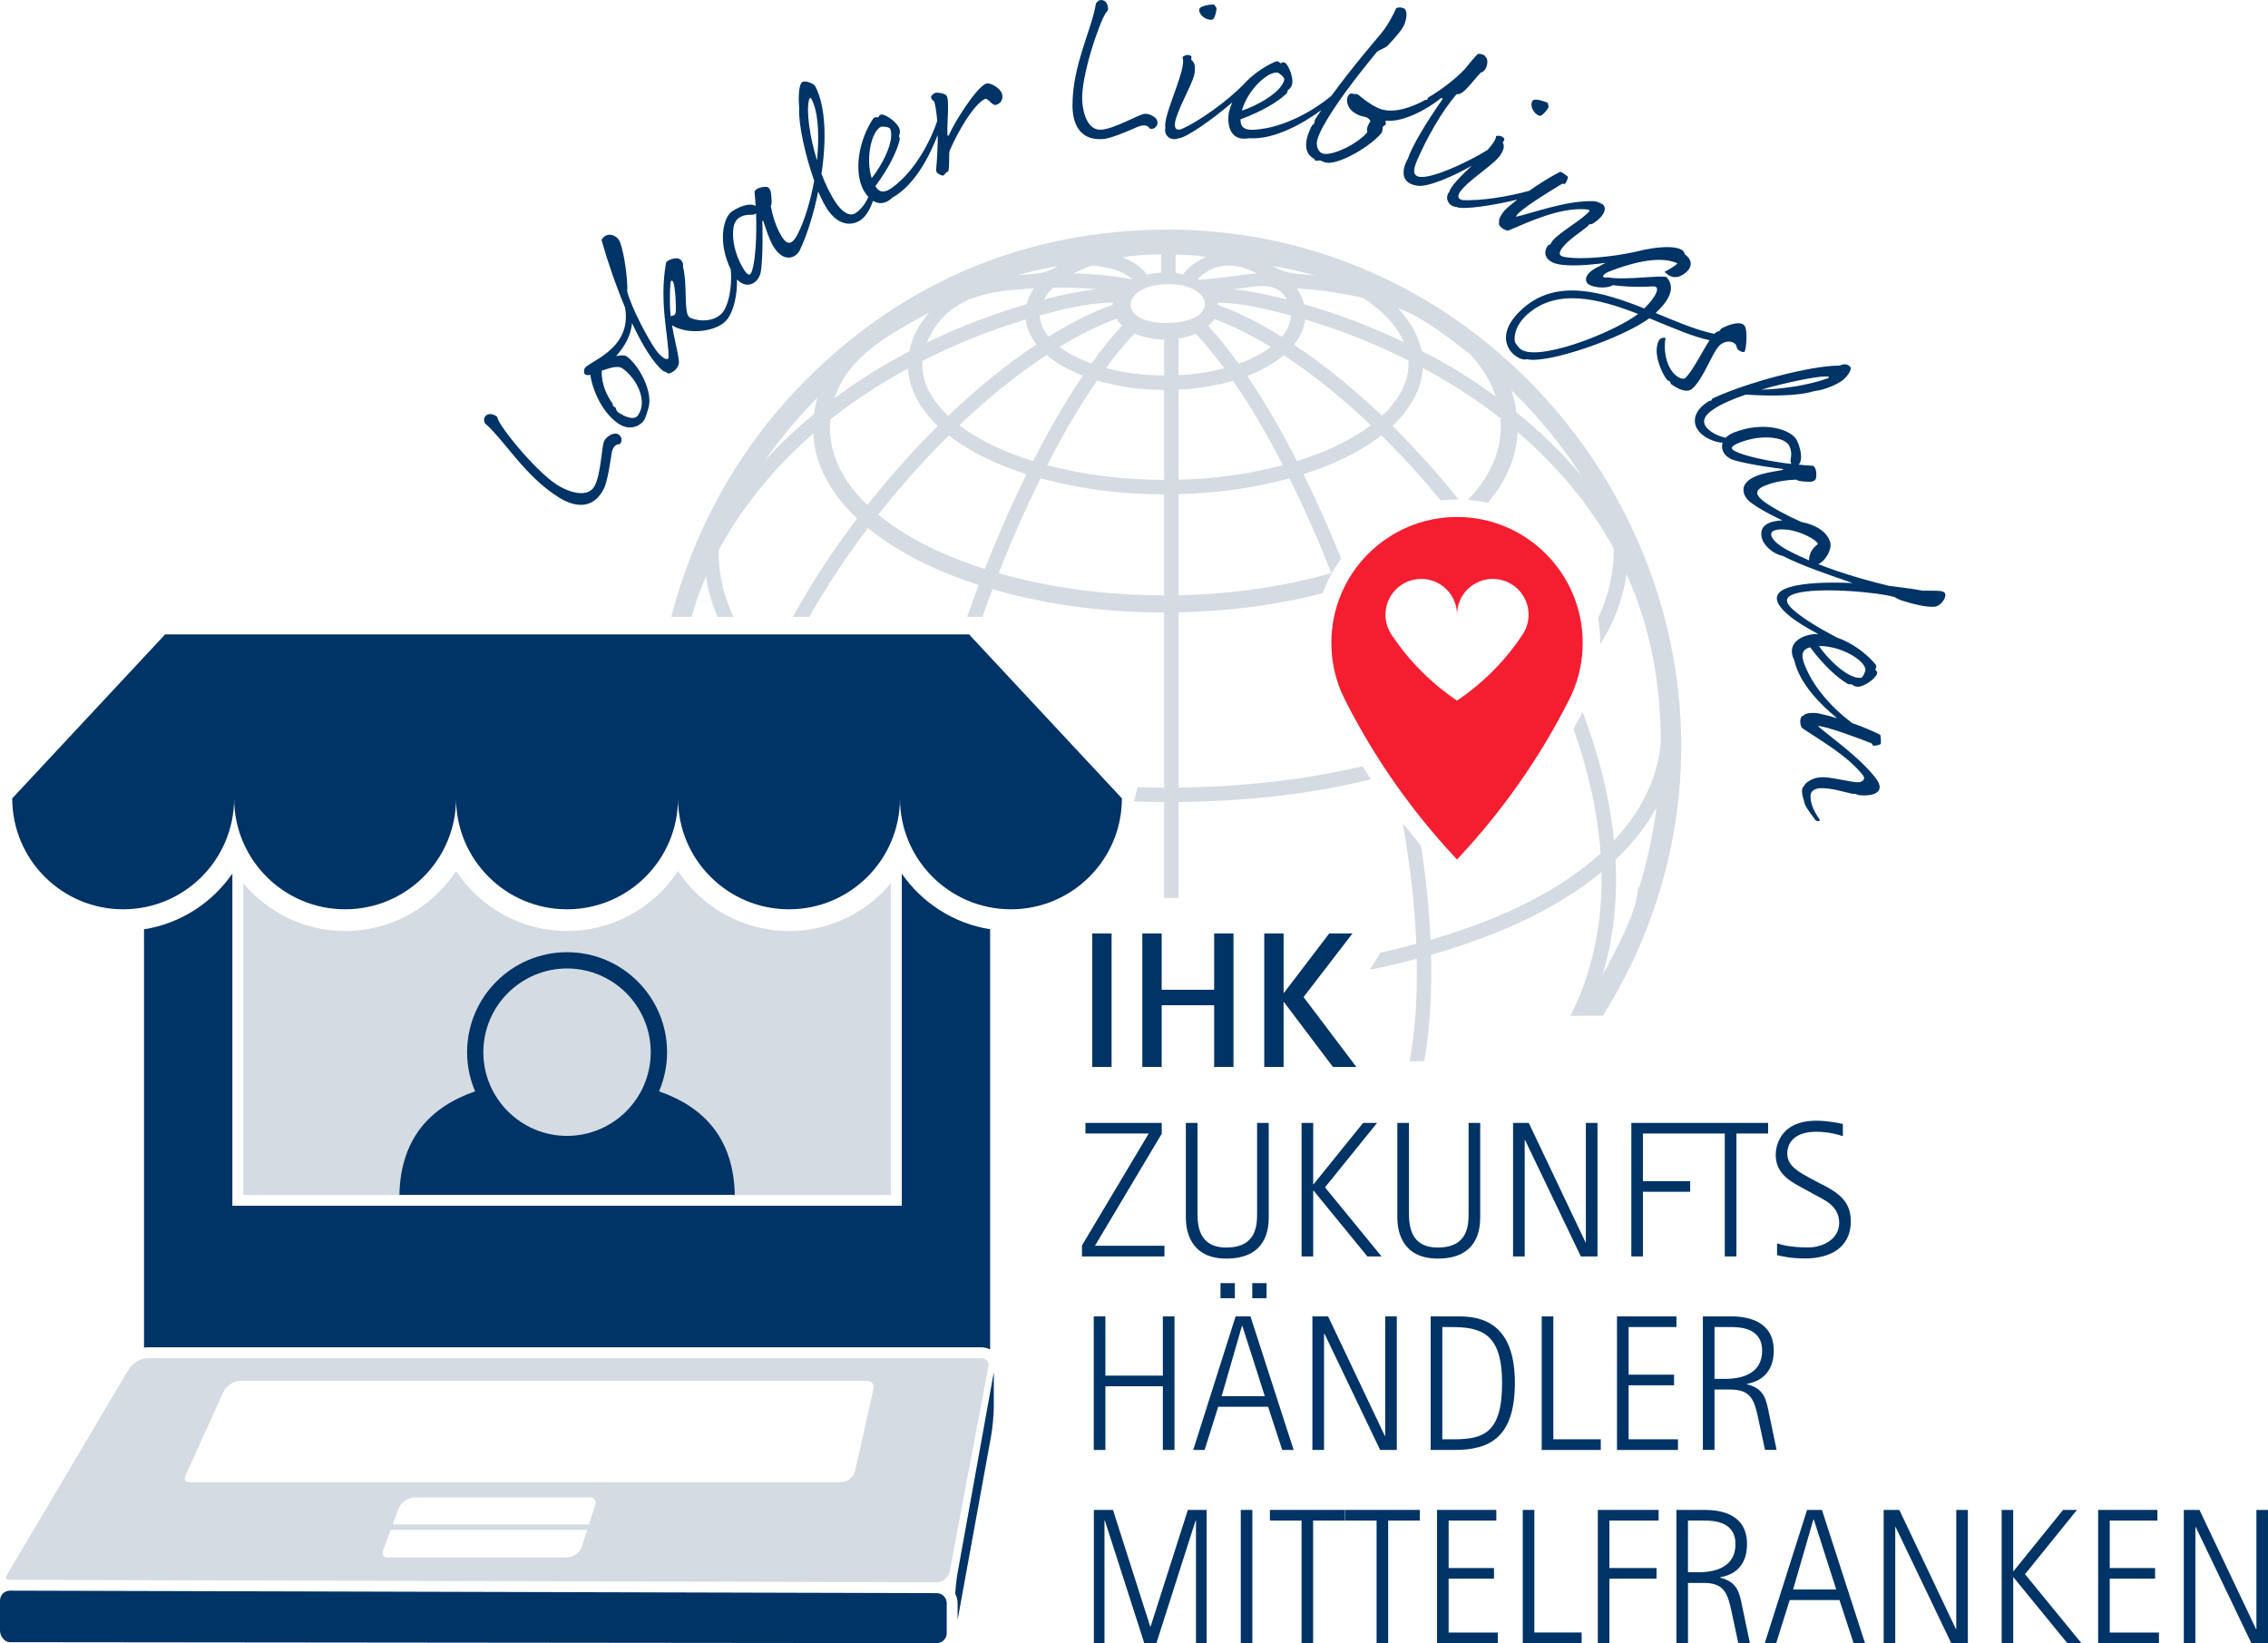 <?xml version="1.0" encoding="UTF-8"?> <svg xmlns="http://www.w3.org/2000/svg" id="Ebene_1" viewBox="0 0 517 374.55"><defs><style>.cls-1{fill:#f51e30;}.cls-2{fill:#036;}.cls-3{fill:#d4dbe2;}</style></defs><g><rect class="cls-2" x="248.98" y="212.77" width="4.41" height="30.44"></rect><polygon class="cls-2" points="264.81 229.14 276.77 229.14 276.77 243.21 281.18 243.21 281.18 212.77 276.77 212.77 276.77 225.61 264.81 225.61 264.81 212.77 260.4 212.77 260.4 243.21 264.81 243.21 264.81 229.14"></polygon><polygon class="cls-2" points="292.6 228.43 292.69 228.43 303.85 243.21 309.19 243.21 297.15 227.28 308.31 212.77 303.01 212.77 292.69 226.31 292.6 226.31 292.6 212.77 288.19 212.77 288.19 243.21 292.6 243.21 292.6 228.43"></polygon><polygon class="cls-2" points="265.44 283.97 249.6 283.97 264.82 258.43 264.82 255.96 247.43 255.96 247.43 258.38 261.86 258.38 246.64 283.89 246.64 286.4 265.44 286.4 265.44 283.97"></polygon><path class="cls-2" d="M279.55,286.89c9.13,0,9.66-6.75,9.66-9.31v-21.62h-2.65v20.38c0,2.78,0,8.03-7.02,8.03-6.4,0-6.57-5.25-6.57-8.03v-20.38h-2.65v21.62c0,2.56,.75,9.31,9.22,9.31Z"></path><polygon class="cls-2" points="299.35 271.4 299.44 271.4 311.7 286.4 314.93 286.4 302.04 270.65 313.91 255.96 310.73 255.96 299.44 269.94 299.35 269.94 299.35 255.96 296.7 255.96 296.7 286.4 299.35 286.4 299.35 271.4"></polygon><path class="cls-2" d="M337.42,277.58v-21.62h-2.65v20.38c0,2.78,0,8.03-7.02,8.03-6.4,0-6.57-5.25-6.57-8.03v-20.38h-2.65v21.62c0,2.56,.75,9.31,9.22,9.31,9.13,0,9.66-6.75,9.66-9.31Z"></path><polygon class="cls-2" points="364.15 286.4 364.15 255.96 361.5 255.96 361.5 283.18 361.42 283.18 348.49 255.96 344.91 255.96 344.91 286.4 347.56 286.4 347.56 259.88 347.65 259.88 360.36 286.4 364.15 286.4"></polygon><polygon class="cls-2" points="384.94 258.38 385.76 258.38 393.17 258.38 393.17 286.4 395.82 286.4 395.82 258.38 403.05 258.38 403.05 255.96 385.76 255.96 384.94 255.96 371.87 255.96 371.87 286.4 374.51 286.4 374.51 271.66 385.28 271.66 385.28 269.24 374.51 269.24 374.51 258.38 384.94 258.38"></polygon><path class="cls-2" d="M415.4,270.03l-2.6-1.37c-2.47-1.37-5.38-2.78-5.38-5.65s2.03-5.03,6.62-5.03c2.78,0,5.07,.66,6.05,1.01v-2.78c-1.06-.27-3.66-.75-6.05-.75-8.73,0-9.26,6.48-9.26,7.76,0,4.59,3.75,6.26,6.53,7.81l2.51,1.37c1.85,1.06,5.43,2.38,5.43,6.35,0,3.57-3.49,5.6-7.1,5.6-4.06,0-6.05-.62-7.06-.93v2.69c.71,.13,2.82,.75,6.4,.75,5.25,0,10.41-2.12,10.41-8.52,0-4.81-3.31-6.62-6.49-8.34Z"></path><polygon class="cls-2" points="265.08 313.57 251.98 313.57 251.98 300.07 249.33 300.07 249.33 330.51 251.98 330.51 251.98 315.99 265.08 315.99 265.08 330.51 267.73 330.51 267.73 300.07 265.08 300.07 265.08 313.57"></polygon><rect class="cls-2" x="285.46" y="292.48" width="3.26" height="3.44"></rect><path class="cls-2" d="M281.66,300.07l-9.66,30.44h2.6l3.09-9.84h11.38l3.22,9.84h2.6l-9.84-30.44h-3.4Zm-3.18,18.18l4.63-16.01h.09l5.12,16.01h-9.84Z"></path><rect class="cls-2" x="278.22" y="292.48" width="3.27" height="3.44"></rect><polygon class="cls-2" points="315.76 327.29 315.67 327.29 302.75 300.07 299.17 300.07 299.17 330.51 301.82 330.51 301.82 303.99 301.91 303.99 314.61 330.51 318.41 330.51 318.41 300.07 315.76 300.07 315.76 327.29"></polygon><path class="cls-2" d="M332.79,300.07h-6.66v30.44h5.42c7.9,0,13.77-2.69,13.77-15.31,0-11.65-5.51-15.13-12.53-15.13Zm-1.41,28.01h-2.6v-25.59h1.98c6.84,0,11.65,1.37,11.65,12.75s-4.19,12.84-11.03,12.84Z"></path><polygon class="cls-2" points="354.09 300.07 351.44 300.07 351.44 330.51 364.9 330.51 364.9 328.08 354.09 328.08 354.09 300.07"></polygon><polygon class="cls-2" points="371.25 315.77 381.61 315.77 381.61 313.35 371.25 313.35 371.25 302.49 382.15 302.49 382.15 300.07 368.6 300.07 368.6 330.51 382.5 330.51 382.5 328.08 371.25 328.08 371.25 315.77"></polygon><path class="cls-2" d="M398.2,315.55v-.09c.62-.18,6.13-.79,6.13-7.59s-6-7.81-9.75-7.81h-6.4v30.44h2.65v-13.76h3.66c4.59,0,5.43,2.38,6.31,6.57l1.54,7.19h2.65l-1.72-8.21c-.66-3.35-1.1-5.78-5.07-6.75Zm-4.99-1.24h-2.38v-11.82h3.49c2.07,0,7.37,.04,7.37,5.38,0,5.03-4.19,6.44-8.47,6.44Z"></path></g><path class="cls-2" d="M220.89,144.61H37.64L2.79,181.98c0,13.97,11.32,25.29,25.29,25.29s25.29-11.32,25.29-25.29c0,13.97,11.33,25.29,25.3,25.29s25.29-11.32,25.29-25.29c0,13.97,11.33,25.29,25.3,25.29s25.3-11.32,25.3-25.29c0,13.97,11.32,25.29,25.29,25.29s25.3-11.32,25.3-25.29c0,13.97,11.33,25.29,25.29,25.29s25.3-11.32,25.3-25.29l-34.84-37.37Z"></path><path class="cls-3" d="M266.27,52.34c-32.22,0-60.36,11.95-82.61,34.31-15.08,15.16-25.49,33.91-30.63,53.96h4.6c.91-3.17,1.99-6.25,3.3-9.2,.47,3.21,1.38,6.28,2.63,9.2h3.65c-2.2-4.65-3.44-9.73-3.42-15.1,5.45-10.18,12.91-19.13,21.6-26.67,.33,7.62,4.57,14.26,9.98,19.34-5.39,7.12-10.32,14.62-14.66,22.43h3.76c4.01-7.04,8.51-13.8,13.38-20.26,7.41,6.01,16.23,10.07,25.25,12.99-.91,2.41-1.79,4.84-2.64,7.27h3.49c.75-2.11,1.51-4.21,2.3-6.31,12.66,3.69,25.95,5.3,39.12,5.31v39.92c-2.03,0-4.05-.03-6.08-.09-.22,1.11-.51,2.19-.86,3.24,2.3,.09,4.62,.14,6.94,.15v21.84h3.28v-21.85c14.62-.16,29.62-1.64,43.89-5.19-.67-.98-1.31-1.97-1.94-2.97-13.74,3.22-27.86,4.7-41.95,4.86v-39.94c11.05-.22,22.16-1.57,32.87-4.38,1.04-2.82,2.46-5.45,4.21-7.84-2.63-6.53-5.47-12.98-8.58-19.28,6.27-2,12.5-4.77,17.74-8.84,4.77,4.69,9.27,9.65,13.51,14.83,1.18-.14,2.39-.21,3.61-.22,.03-.01,.07-.01,.1-.01h.05s.07,0,.1,.01h.23c-4.71-5.87-9.73-11.47-15.08-16.76,3.7-3.47,6.64-8.01,6.92-13.22,6.2,3.3,12.14,7.12,17.69,11.43,.71,7.22-2.52,13.59-7.41,18.65,1.55,.11,3.07,.34,4.55,.67,3.84-4.56,6.57-10.03,6.77-16.14,8.8,7.5,16.38,16.4,21.95,26.58,.02,5.64-1.26,10.97-3.59,15.83,.32,1.83,.49,3.71,.49,5.63,0,.1,0,.21-.01,.31,3.08-4.81,5.2-10.19,6.01-15.95,5.54,12.24,7.79,25.07,7.8,38.49-.8,8.51-4.86,16.08-10.66,22.2-1.02-10.03-3.58-19.87-7.16-29.29-.71,1.39-1.4,2.68-2.07,3.9,3.25,9.15,5.49,18.7,6.18,28.36-10.83,9.76-24.96,15.63-38.77,19.69-.32-7.19-1.08-14.36-2.17-21.48-1.42-1.68-2.81-3.38-4.16-5.11,1.61,9.09,2.71,18.28,3.08,27.5-2.71,.74-5.44,1.41-8.18,2.03-.76,1.27-1.66,2.73-2.39,3.89,3.59-.74,7.15-1.58,10.67-2.52,.15,7.76-.22,15.67-1.6,23.36h3.31c1.39-8,1.76-16.19,1.56-24.26,13.79-3.96,27.67-9.66,38.85-18.85,.25,11.35-1.94,22.66-7.09,32.78l7.41-.06c3.47-5.51,6.5-11.32,9.01-17.38,31.78-76.54-26.08-161.79-108.13-161.79Zm53.74,25.65c-7.32-3.5-14.94-6.41-22.73-8.65-.32-1.29-.9-2.51-1.64-3.6,5.09,.31,10.15,1.01,15.12,2.18,3.77,2.51,7.44,5.8,9.25,10.07Zm-20.16-15.21c-3.58-.38-6.56-.14-9.73-2.19,3.27,.62,6.52,1.34,9.73,2.19Zm-18.78,24.01c4.25,6.11,7.96,12.63,11.36,19.24-7.74,2.09-15.78,3.11-23.78,3.32v-20.53c4.19-.2,8.4-.84,12.42-2.03Zm-12.42-1.27v-8.34c1.34-.21,2.67-.58,3.92-1.12,2.33,2.48,4.47,5.14,6.48,7.88-3.39,.9-6.9,1.4-10.4,1.58Zm6.78-11.23c.51-.46,.98-.99,1.36-1.57,4.51,1.66,8.8,3.89,12.91,6.39-2.22,1.66-4.74,2.87-7.33,3.8-2.15-3-4.44-5.91-6.94-8.62Zm2.25-4.76c-.01-.19-.03-.39-.06-.58,5.59,.15,11.29,1.51,16.67,2.96-.12,1.83-.89,3.5-2.08,4.87-4.6-2.86-9.44-5.4-14.53-7.25Zm15.67-1.27c-4-1.02-8.07-1.87-12.17-2.34,4.74-.41,9.6-2.28,12.17,2.34Zm-6.83-5.95c-1.8,.05-12.65,1.78-13.54,1.35,4-4.09,8.97-3.76,13.54-1.35Zm-18.53-4.29c2.36,.06,4.66,.17,6.98,.56-2.02,.87-4.04,2.12-5.3,3.97-.55-.12-1.12-.22-1.68-.29v-4.24Zm-3.28-.04v4.17c-1.09,.06-2.2,.2-3.26,.44-1.32-1.89-3.46-3.12-5.57-3.92,2.93-.53,5.84-.65,8.83-.69Zm-15.76,2.52c3.02,.28,6.86,.99,9.16,3.2-4.38-.88-8.89-1.25-13.35-1.38,1.35-.72,2.76-1.31,4.19-1.82Zm-10.36,20.42c2.47,2.09,5.3,3.52,8.26,4.73-4.22,6.22-7.95,12.77-11.36,19.45-5.91-1.84-11.84-4.39-16.81-8.17,6.17-5.87,12.79-11.34,19.91-16.01Zm-22.44,13.88c-3.46-3.23-6.25-7.61-5.88-12.53,7.54-3.84,15.43-7.01,23.53-9.45,.26,2.11,1.17,4.03,2.47,5.69-7.2,4.77-13.88,10.32-20.12,16.29Zm20.87-22.9c5.37-1.46,11.08-2.85,16.67-2.95l-.05,.51c-5.12,1.85-9.98,4.4-14.6,7.26-1.13-1.38-1.95-3-2.02-4.82Zm4.51,7.16c4.12-2.51,8.43-4.74,12.96-6.39,.36,.57,.81,1.08,1.3,1.53-2.52,2.72-4.82,5.65-6.99,8.67-2.55-.92-5.11-2.14-7.27-3.81Zm8.44-13.14c-4.05,.47-8.06,1.32-12.01,2.34,.56-1.02,1.3-1.9,2.14-2.69,3.29-.05,6.59,.06,9.87,.35Zm-8.85-5.29c-3.3,2.08-5.35,1.72-9.34,2.1,3.09-.8,6.2-1.5,9.34-2.1Zm-5.45,5.1c-.74,1.1-1.31,2.31-1.64,3.61-7.8,2.26-15.42,5.2-22.74,8.75,4.54-10.73,14.2-11.77,24.38-12.36Zm-23.86,5.5c-2.2,2.53-3.91,5.57-4.56,8.89-5.92,3.06-11.62,6.64-16.98,10.6,3.11-9.77,13.1-14.79,21.54-19.49Zm-26.23,23.14c-3.94,3.24-7.73,6.79-11.25,10.66,3.58-5.11,7.61-9.93,11.98-14.37-.32,1.22-.57,2.46-.73,3.71Zm12.15,20.75c-5.43-5.15-9.15-11.8-8.46-19.5,5.56-4.39,11.5-8.24,17.71-11.62,.29,5.15,3.16,9.64,6.81,13.1-5.72,5.66-11.08,11.69-16.06,18.02Zm26.77,14.58c-8.6-2.75-17.26-6.6-24.3-12.4,4.99-6.35,10.41-12.33,16.09-18.06,5.21,4.07,11.46,6.85,17.71,8.85-3.48,7.06-6.63,14.28-9.5,21.61Zm40.87,6.01c-12.71-.02-25.48-1.55-37.72-5.05,2.88-7.33,6.05-14.56,9.55-21.62,4.28,1.12,9.48,2.21,14.37,2.81,4.58,.56,9.19,.83,13.8,.84v23.02Zm0-26.32c-8.98-.01-17.98-1.04-26.66-3.35,3.41-6.64,7.14-13.14,11.38-19.29,4.96,1.45,10.11,2.13,15.28,2.15v20.49Zm0-23.79c-4.45-.02-8.96-.54-13.26-1.7,2.02-2.74,4.17-5.42,6.51-7.9,2.11,.94,4.44,1.39,6.75,1.42v8.18Zm.72-11.97c-11.86,.1-10.44-8.88,.23-8.85,10.68,.04,11.62,8.74-.23,8.85Zm37.4,57c-11.31,3.25-23.09,4.8-34.84,5.05v-23.03c8.52-.22,17.06-1.36,25.29-3.61,3.5,7.05,6.67,14.27,9.55,21.59Zm-7.84-25.53c-3.41-6.68-7.13-13.2-11.33-19.4,2.98-1.14,5.86-2.65,8.32-4.73,7.1,4.66,13.69,10.11,19.86,15.96-5.01,3.77-10.92,6.32-16.85,8.17Zm19.4-10.3c-6.23-5.94-12.9-11.47-20.07-16.23,1.32-1.66,2.28-3.62,2.52-5.75,8.1,2.41,15.99,5.54,23.54,9.34,.36,5.11-2.53,9.29-5.99,12.64Zm9.01-14.8c-.75-3.74-2.8-7.02-5.39-9.76,5.64,2,11.83,6.92,16.54,10.6,2.53,2.77,4.58,5.97,5.77,9.56-5.3-3.85-11.05-7.51-16.92-10.4Zm21.63,14.01c-.22-1.72-.62-3.41-1.17-5.05l1.11,1.09c5.65,5.65,10.7,11.9,15.04,18.63-4.48-5.39-9.53-10.28-14.98-14.67Zm27.97,108.31l-.22-.02-.11,.93v.02s0-.05-.01,.04v.06c-.32,2.67-1.53,5.89-2.97,9.05-1.45,3.16-3.12,6.25-4.37,8.65-.28,.04-.62,1.17-.78,1.46,2.65-8.56,3.54-17.58,3.07-26.52,3.69-3.49,6.94-7.49,9.36-11.98-.81,6.2-2.14,12.33-3.97,18.31Z"></path><path class="cls-3" d="M179.85,212.22c-10.57,0-19.88-5.45-25.29-13.68-5.41,8.23-14.73,13.68-25.29,13.68s-19.89-5.45-25.3-13.68c-5.41,8.23-14.73,13.68-25.29,13.68-9.33,0-17.68-4.25-23.23-10.91v71.07H203.09v-71.07c-5.55,6.67-13.91,10.92-23.24,10.92Z"></path><path class="cls-2" d="M150.23,248.77c1.17-2.74,1.83-5.76,1.83-8.93,0-12.57-10.22-22.79-22.79-22.79s-22.79,10.23-22.79,22.79c0,3.17,.65,6.19,1.83,8.93,0,0,0,0,0,0-10.2,3.54-17,10.71-17.26,23.6h76.45c-.26-12.89-7.06-20.05-17.26-23.6Zm-20.97-28.01c10.52,0,19.08,8.56,19.08,19.08s-8.56,19.08-19.08,19.08-19.08-8.56-19.08-19.08,8.56-19.08,19.08-19.08Z"></path><path class="cls-3" d="M224.99,310.16c-.3-.36-.78-.57-1.33-.57H33.64c-1.49,0-3.47,1.13-4.23,2.41L1.61,358.95c-.26,.43-.3,.76-.22,.89,.07,.13,.38,.27,.88,.27l211.28,.57h0c1.34,0,2.68-1.11,2.93-2.43l8.81-46.67c.1-.55,0-1.05-.31-1.41Zm-92.36,42.4c-.42,1.32-2.01,2.48-3.4,2.48h-40.75c-.52,0-.91-.15-1.11-.44-.2-.28-.21-.7-.03-1.19l1.73-4.68h44.78l-1.23,3.83Zm3.04-9.49l-1.42,4.42h-44.72l1.35-3.67c.49-1.32,2.15-2.48,3.56-2.48h39.97c.53,0,.94,.17,1.16,.47,.22,.3,.26,.75,.1,1.25Zm63.43-26.41l-4.21,18.73c-.29,1.31-1.73,2.45-3.07,2.45H43.21c-.49,0-.86-.14-1.01-.37-.15-.24-.12-.63,.08-1.08l8.68-19.18c.6-1.31,2.38-2.47,3.83-2.47H197.56c.55,0,1.01,.19,1.29,.54,.28,.35,.37,.84,.25,1.37Z"></path><path class="cls-2" d="M218.28,358.58c-.23,1.27-.43,3.07-.53,4.7,.33,.65,.54,1.37,.54,2.15v3.83l7.63-41.89c.34-1.87,.62-4.94,.62-6.85v-7.73l-8.26,45.78Z"></path><path class="cls-2" d="M2.27,362.58c-1.25,0-2.27,1.01-2.27,2.26v6.85c0,1.25,1.02,2.64,2.27,2.64l211.28,.21h0c1.25,0,2.26-1.01,2.26-2.26v-6.85c0-1.25-1.02-2.28-2.27-2.28l-211.28-.57Z"></path><path class="cls-2" d="M205.57,199.14v75.71H52.97v-75.72c-4.61,6.66-11.81,11.39-20.14,12.7v95.35c.27-.04,.54-.07,.81-.07H223.66c.68,0,1.32,.16,1.89,.43h.15v-95.72c-8.33-1.32-15.53-6.04-20.14-12.69Z"></path><g><path class="cls-2" d="M139.49,99c-.56,.25-1.32,.67-1.76,1.52-.58,1.11-.71,7.42-2.15,10.19-1.15,2.22-4.11,2.2-7.73,.32-4.78-2.48-13.17-12.78-14.31-15.37-.11-.22-.08-.58-.36-.78-.95-.66-2.2-.76-2.75,.31-.18,.34-.02,1.18,.13,1.31,4.54,3.97,9.06,12.05,16.87,16.91,2.93,1.84,7.51,3.24,10.18-1.92,.95-1.83,1.67-7.19,1.79-8.04,.17-1.16,.74-2.27,1.84-2.19,1.06-.9,.11-3.02-1.75-2.26Z"></path><path class="cls-2" d="M224.83,19.05c-2.19,.71-7.44,9.09-8.44,11.59-.13,.39-.42,.43-.43-.07-.07-3.31,.53-7.99-.26-8.85-.39-.43-2.04-.7-2.5-.55-.46,.15-1.07,.75-.96,1.07,.1,.32,.48,.86,.72,.83,.35,1.34,.56,2.9,.68,4.52-1.94,5.71-5.21,10.67-8.23,13.47-2.88,2.7-4.56,3.52-5.87,1.38,3.17-4.26,4.87-7.9,5.53-10.48,.15-.49-.18-.86-.14-.99,.24-.53,.34-1.21-.06-1.98-.77-1.44-3.33-3.22-4.21-2.82-.35,.16-.29,.62-.57,.59-.28-.03-.7-.26-1.2,.49-2.85,4.49-4.16,10.59-2.5,15.11,.29,.78,.82,1.75,1.56,2.53-.48,1.07-1.33,2.58-2.85,3.64-1.41,1-3.12-.27-4.42-2.11-1.29-1.85-2.46-4.26-3.42-6.81,1.15-7.61,1.02-15.32-1.44-19.99-.28-.56-2.31-1.37-2.94-.92-.9,.63-.88,4.08-.7,6-.22,3.45,1.36,10.72,3.42,16.49-.83,4.57-2.16,9.02-3.74,12.13-1.51,2.93-2.74,2.69-4.41-.78-.66-1.35-1.35-3.33-1.75-5.57,.35-.42,.15-2.22,.01-3.17-.08-.53-.43-1.11-.9-1.19-.47-.08-2.46,.08-2.81,1.09,.12,1.09,.17,2.17,.25,3.28-.32-.29-.9-.36-1.63-.32-1.19,.14-2.72,.8-3.78,1.55-2.07,1.45-3.2,7.13-.28,13.18h.01c.22,1.93,.19,6.81-1.75,9.73-2.43,2.98-7.1,1.73-7.7,1.18-1.34-1.24-.33-6.98-1.43-11.53,.1-.95-.29-1.45-.85-1.76-.55-.32-2.07-.09-2.99,.76-1.71,9.47,.7,17.19,.54,21.95-.53,.43-1.71-.27-3.04-2.16-1.33-1.88-5.38-9.17-6.38-13.17,.18-2.31-.59-8.26-1.58-11.08-.65-1.84-3.19-2.63-4.27-.61,.71,2.52,1.53,5.12,2.42,7.68,.17,.48,.33,.94,.5,1.41,.77,2.16,1.59,4.28,2.44,6.3,1.74,9.69-8.71,12.4-9.23,13.95-.4,1.24,.19,1.66,1.31,1.39,.59,3.83,2.73,8.28,5.8,10.68,2.77,2.31,5.37,1.21,6.45-.32,.33-.47,.83-2.17,.94-2.57,1.31-3.77-2.14-10.03-4.89-11.97-.47-.33-1.43-.31-2.42-.07,2.26-2.53,3.39-4.97,3.63-7.53,2.34,4.99,4.8,9.01,7.04,10.87,.35,.26,.54,.05,1.17,.63,1.15-.11,2.67-1.39,2.47-2.94-.34-2.61-1.07-4.99-1.56-8.06,3.72,2.34,10.48,1.46,12.61-1.4,1.59-2.14,2.28-5.87,2.2-9.06,2.19,2.39,5.1,.97,5.49-2.09,.47-3.67,.33-10.55,.28-11.04-.05-.32,.16-.35,.28-.02,.61,1.79,1.24,3.93,2.22,5.59,2.46,4.08,5.28,2.51,6.04,.92,1.64-3.44,3.17-8.27,4.2-13.4,.74,1.72,1.51,3.23,2.22,4.25,2.87,4.09,6.01,3.29,7.5,2.24,1.35-.95,2.27-2.87,2.77-4.36,1.23,.76,2.78,.85,4.48-.77,5.06-2.81,8.49-9.57,10.28-14.26,.02,3.02-.19,5.98-.37,8.03-.05,.78,1.33,1.29,1.61,1.24,.29-.04,.54-.83,1.16-.93,.31-1.06,.12-3.67,.29-4.69,1.84-4.28,5.48-10.62,8.14-11.89,.63-.1,1.56,1.51,2.33,1.41,1.06-.14,1.91-1.28,1.49-2.56-.43-1.32-2.71-2.59-3.58-2.31Zm-82.91,64.94c3.18,2.25,5.82,7.41,3.52,10.66-.91,1.29-3.11,.33-4.64-.75-.31-.22-.4-.93-.51-1.01-.16-.12-.42-.24-.59-.42-.17-.18,.14-.2-.04-.44-1.45-2.02-2.58-4.59-2.5-7.53,1.24-.35,3.51-1.39,4.76-.51Zm12.1-12.79c-.13,.85-.72,.7-1.15,.89-.18-2.06-.24-4.47-.05-7.44,.07-.92,.51-.83,.71-.19,.42,1.37,.66,5.78,.49,6.74Zm17.42-9.51c-.38,1.21-.94,1.42-2.18-.76-1.73-3.06-2.51-6.5-2.03-9.24,.14-.81,.63-1.62,1.1-1.95,1.76-1.24,3.15-.51,3.78-.95l.24-.17c.2,5.37-.17,10.79-.91,13.07Zm14.8-25.11c-1.72-5.54-2.45-11.25-1.84-13.73,.22-.85,.47-.74,1.04,.74,1.14,2.95,1.31,7.87,.8,12.99Zm14.53-7.66c.35-.16,1.95,0,2.15,.44,1.16,2.74-2.08,8.67-4.22,11.25-1.48-4.71,.06-10.76,2.07-11.69Z"></path><path class="cls-2" d="M263.09,26.64c-.51-.34-1.27-.76-2.23-.68-1.24,.1-6.66,3.34-9.77,3.6-2.48,.21-4.04-2.31-4.38-6.38-.44-5.36,3.81-17.94,5.4-20.29,.13-.2,.45-.38,.47-.71,.05-1.16-.53-2.27-1.72-2.17-.38,.03-1.01,.61-1.04,.81-.95,5.95-5.38,14.07-5.34,23.27-.01,3.47,1.24,8.08,7.03,7.6,2.06-.17,6.98-2.41,7.77-2.76,1.07-.47,2.31-.58,2.83,.39,1.33,.42,2.61-1.52,.98-2.68Z"></path><path class="cls-2" d="M276.31,4.48c.63-.07,.99-2.12,1.01-2.46,.01-.33-.31-.68-.63-1.03-.49,.03-3.23,.26-3.32,1.17-.09,1.29,1.59,2.51,2.94,2.32Z"></path><path class="cls-2" d="M350.91,26.39c.6,.21,1.84-1.46,2-1.76,.16-.29,.03-.75-.11-1.2-.44-.19-3-1.21-3.48-.43-.67,1.11,.3,2.95,1.59,3.39Z"></path><path class="cls-2" d="M395.67,78.55c.19,.21,.22,.82,.44,1.08,.23,.25,1.21,.85,1.57,.53,.32-.29,.83-4.99-.07-5.99-1.05-1.18-4.11,.07-5.2,.72-.21,.13-.34,.49-.37,.53-.08,.06-.49,.1-.7,.23-.17,.09-.35,.25-.57,.44-3.99-.8-8.57-2.76-13.36-4.74,2.98-2.78,4.68-5.71,2.51-8.15-.55-.61-9.8,.77-13.23,.03-2.19,.28-1.07-.84-.13-1.23,4.03-1.61,11.34-4.01,15.78-1.99,.27,.15-2.45,1.8-2.89,1.94,1.82,1.97,3.7,1.2,4.95,.08,.9-.8,1.88-2.44-.37-4.1-.21-2.11-5.68-1.98-11.24-.53-4.58,1.03-12.37,1.95-16.33,1.13-1.07-.24-1.13-.81-.53-1.74,1.4-2.12,4.64-4,6.13-5.35,.1-.46,.65-.25,.96-.44,2.69-1.61,3.66-3.87,1.95-4.62-.67-.3-1.12-.5-1.63-.52-6.38-.25-14.69,2.96-17.75,3.54,.07-1.18,7.89-5.92,10.48-7.49,.56-.13,.35,.25,.68-.05,.33-.29,.8-1.44,.63-1.61-.29-.27-1.18-.91-1.7-1.1-2.1,1.04-4.67,2.64-7.06,4.33-4.67,1.32-11.2,2.38-15.31,2.12-1.34-.35-1.02-1.43,.25-2.76,2.7-2.85,7.69-5.87,8.59-7.73,.64-.96,.82-1.79,.46-2.54-.16-.3,.4-.43,.31-.86-.09-.44-.91-.94-1.87-.7-.03,.79-.82,1.91-1.96,3.18h-.01c-4.44,2.75-12.23,6.38-15.29,6.14-2.17-.18-1.4-2.3-.67-3.98,2.09-4.77,5.44-10.88,8.95-14.9,1.38,.42,3.59-2.94,5.49-4.92,1.4-.24,1.9-2.9,1.14-3.47-.2-.63-1.24-.83-1.82-.78-.78,.8-1.72,1.9-2.79,3.26-.06,.03-.08,.08-.09,.12-2.56,2.73-5.96,5.12-8.37,6.53-.26,.16-.08,.38-.34,.54-.26,.17-.16-.11-.49,.09-2.21,1.27-6.84,3.24-10.17,2-2.3-.84-4.74-3.04-5.07-3.26-.34-.21-.79-.07-1.02-.14-.44-.2-.88-.1-1.09,.23-.88,1.22-.17,3.14,1.25,4.03,1.54,.99,2.26,.83,2.74,1.04,.49,.22,.8,.48,.95,.94-.18,.24-1.07,1.51-.68,2.45-2.12,2.63-7.85,5.44-10.11,4.92-.71-.15-1.67-1.19-1.37-2.96,.06-.33,.31-1.06,.71-1.94,3.34-6.92,12.42-17.62,12.9-18.27,.9-.7,1.96-.85,2.62-1.59,1.3-1.43,3.28-3.49,3.77-4.95,.69-2,.35-3.23-.24-3.43-.59-.2-1.06-.31-1.72-.03-.69,1.59-1.88,3.87-3.44,5.77-1.25,1.52-6.42,7.47-11.34,14.23h-.02c-4.92,4.08-10.73,6.66-15.01,7.39-3.89,.69-5.75,.46-5.67-2.05,4.98-1.84,8.4-3.95,10.36-5.75,.39-.33,.32-.83,.43-.91,.48-.31,.94-.83,1.02-1.69,.14-1.63-1.03-4.52-1.98-4.66-.38-.05-.58,.35-.8,.18-.22-.18-.45-.6-1.28-.24-2.6,1.18-5.21,3.02-7.12,5.18-3.39,3.47-9.92,8.36-14.32,10.21-1.35,.28-1.55-.83-1-2.59,1.15-3.75,4.27-8.67,4.25-10.74,.14-1.14-.06-1.97-.72-2.47-.28-.21,.17-.57-.11-.92-.27-.35-1.23-.43-1.97,.21,1.15,2.59-4.55,13.28-3.89,16.13-.45,1.67,1.22,3.13,2.98,2.38,1.64,.02,8.13-4.57,12.27-8.19-.32,.68-.56,1.38-.72,2.08-.53,2.3-.2,6.96,4.49,6.1,5.83,.41,12.47-3.45,16.52-6.41-.47,.69-.92,1.37-1.37,2.06-.2,.29-.13,.82-.32,1.06-.18,.25-.38,.23-.56,.62-1.87,3.68-1.46,6.2,.46,7.26,.3,.16,.22,.38,.48,.52,.26,.14,.93-.19,1.21,0,.29,.2,.58,.25,.99,.39,2.41,.82,9.74-3.11,12.76-6.6,.39-.42,.33-1.41,.36-1.5,.03-.09,.55-.42,.61-.45,.06-.03,.14-.56,.03-.7-.1-.13-.05-.27,.34-.24,3.51,.29,8.81-2.31,12.32-5.17,.15-.15,.28,.09,.3,.31-.07,.07-.15,.15-.18,.24-3.49,5-6.75,10.38-7.68,13.25-.91,1.47-2.47,5.6,2.25,6.2,2.36,.3,8.09-2.13,12.32-4.6-2.43,2.34-4.81,4.62-5.13,5.97-1.14,1.29-.29,3.34,1.61,3.45,1.39,.72,8.6-.36,13.88-1.68-.9,.71-1.72,1.39-2.43,2.02-.99,.88-1.99,2.53-1.69,3.1-.52,.98,1.6,2.14,2.11,1.92,4.89-2.05,11.49-5.18,17.43-4.83,.8,.04,1.3,.16,.83,.66-2.62,2.6-7.89,5.27-8.63,7.21-.24,.42-.42,0-.77,.58-1.06,1.65-.37,3.57,2.72,4.12,2.41,.42,6.48,.23,10.57-.36-.53,.26-1.03,.53-1.5,.81-2.4,1.05-3.69,2.71-2.6,3.93,.64,.71,3.9,1.41,5.83,.33,.84,.22,5.06,.56,8.96,.31,2.15-.19,.63,2.58-1.89,5.02-9.67-3.85-19.97-6.88-27.7,.02-5.02,4.47-4.24,8.09-2.51,10.02,.54,.61,1.71,1.49,2.76,1.59,.71,.07,.32-.15,.89-.02,4.94,.93,21.62-4.89,27.72-9.37,5.15,2.1,9.96,4.24,13.73,5-1.75,2.65-3.91,7.15-5.6,8.66-.46,.41-1.82-.24-2.59-1.1-1.91-2.15-2.32-5.71-1.85-8.06-1.61-.43-1.95,1.42-2.02,2.63-.14,2.51,1.47,5.9,2.4,6.94,.19,.21,.42,.19,.59,.31,.16,.11,.11,.48,.3,.62,1.37,1.03,3.55,2.18,4.84,1.03,2.61-2.33,4.59-8.41,6.27-9.91,.9-.8,2.59-1.28,3.62-.13Zm-104.46-62c.37,.06,1.63,1.07,1.56,1.55-.53,2.93-6.48,6.12-9.68,7.11,1.33-4.76,5.93-8.98,8.12-8.66Zm55.06,62.72c-.42-.47-.86-1.11-.95-1.35-.28-1.61,.34-4.02,2.84-6.26,6.77-6.04,16.35-3.59,25.26-.09-5.89,4.42-23.86,11.39-27.15,7.7Z"></path><path class="cls-2" d="M443.41,135.35c-.26-.87-1.95-.66-5.12-.71-2.13-.4-4.8-.75-7.66-1.09-4.22-1.03-10.16-2.6-16.13-4.95,1.67-.76,3.18-3.42,2.69-5.03-.17-.58-.48-1.17-.95-1.74-.4-.48-.92-.93-1.57-1.34-1-.64-2.31-1.17-3.99-1.49-3.25-1.41-6.58-3.22-8.4-4.55-2.68-1.94-2.24-3.12,1.43-4.24,1.44-.45,3.51-.82,5.78-.88,.36,.41,2.17,.48,3.13,.48,.54,.01,1.16-.25,1.31-.7,.16-.45,.29-2.44-.65-2.94-1.09-.05-2.17-.16-3.28-.25,.34-.28,.49-.84,.56-1.57,.05-1.2-.37-2.81-.95-3.97-1.19-2.41-7.26-4.49-14.2-1.86-.9,.34-1.57,.79-2.04,1.28-1.26-.3-2.68-.82-3.84-1.83-2.05-1.76-.9-3.42,1.24-4.8,1.77-1.15,4.37-2.26,7.18-3.22,6.2,.4,12.23,.27,15.55-.79,2.73-.28,5.4-1.72,6.13-2.19,1.49-.97,2.5-2.76,2.22-3.21-.29-.44-1.01-1.11-2.52-.43-6.84,.02-21.29,3.93-28.89,7.47-.23,.09-.27,.47-.43,.57-.16,.11-.03-.21-.43,.05-3.02,1.78-3.99,4.35-2.63,6.45,1.24,1.93,4,2.97,5.74,3.05-.56,1.62,.53,3.39,2.67,4,3.56,1.02,10.38,1.93,10.88,1.95,.32,0,.32,.22-.03,.28-1.87,.34-4.08,.63-5.86,1.35-4.41,1.81-2.88,4.69-1.51,5.83,1.55,1.28,4.45,2.87,7.46,4.3-2.68,.06-5.59,1-4.62,4.21,.48,1.61,2.66,3.51,4.67,3.86,4.57,2.33,10.54,4.33,15.97,6.2-5.64-.25-11.1-.05-14.32,.92-3.44,1.04-4.35,3.02-.2,6.48,1.68,1.4,4.08,2.85,6.68,4.23-.29-.01-.58-.01-.87,.01-2.36,.15-6.73,1.79-4.57,6.04,1.16,5.2,5.9,10.02,9.75,13.13-1.5-.45-2.94-.82-4.18-1.08-1.3-.27-3.22-.09-3.49,.49-1.11,.16-.78,2.51-.3,2.84,4.18,2.86,10.14,6.12,13.86,10.76,.69,.86-.12,1.78-1.7,1.57-3.66-.52-6.94-1.52-8.95-.96-.48,.05-2.53,.9-2.75,1.82-.76,.4-.55,1.98-.09,3.22,.11,1.34,1.44,2.9,2.61,4.51,.3,.43,.97,.32,1.06,.04-1.57-2.28-2.13-3.81-2.15-5.49-.02-1.1,1.03-1.7,2.13-1.76,2.54-.14,5.63,.91,7.61,1.31,.42-.19,.96,.23,1.34,.27,2.41,.25,4.7-.22,4.68-1.85-.01-.72-.41-1.34-.7-1.77-3.73-5.02-11.11-10.04-13.4-12.16,2.11,.11,9.02,2.68,12.26,3.97,.43,.38,0,.44,.44,.52,.43,.09,1.63-.21,1.67-.45,.04-.39,.02-1.49-.13-2.02-1.76-.9-4.04-1.84-6.38-2.66-4.63-3.42-8.21-7.74-9.95-11.27-1.76-3.53-2.08-5.38,.35-6.02,3.18,4.25,6.19,6.92,8.47,8.29,.43,.28,.88,.07,.99,.15,.44,.37,1.07,.67,1.91,.5,1.61-.33,4.04-2.28,3.9-3.23-.05-.38-.5-.46-.39-.72,.11-.26,.45-.6-.14-1.29-2.28-2.62-5.42-4.81-8.66-5.93h-.01c-4.3-2.27-7.3-4.11-9.59-6.01-2.61-2.17-2.11-3.32,.14-4,5.15-1.56,18.81-.32,22.6,.79,.5,.3,1.03,.59,1.92,.87,1.95,.62,5.61,1.62,7.51,1.29,1.07-.27,2.44-1.89,2.13-2.9Zm-27.56-49.54c1.23-.05,1.34,.22,.74,.44-4.78,1.71-10.55,2.42-15.13,2.58,6.1-1.78,12.43-2.95,14.39-3.02Zm-20.27,17.07c-1.13-.56-1.26-1.14,1.08-2.04,3.29-1.25,6.81-1.49,9.45-.6,.77,.26,1.5,.86,1.76,1.38,.95,1.93,.03,3.2,.37,3.88l.13,.26c-5.35-.62-10.65-1.8-12.79-2.88Zm16.8,24.85c-1.68-.74-3.36-1.49-4.97-2.36-4.37-2.34-5.4-5.23,.05-4.62,2.85,.29,6.65,2.25,6.95,3.26-1.76,1.29-2.02,2.77-2.03,3.72Zm12.86,24.84c.05,.38-.56,1.87-1.03,1.94-2.96,.33-7.73-4.47-9.58-7.25,4.93-.08,10.29,3.12,10.61,5.31Z"></path></g><path class="cls-1" d="M332.16,117.84h-.05c-15.81,.03-28.62,12.86-28.62,28.68,0,3.85,.75,7.54,2.13,10.89,.28,.65,.57,1.3,.88,1.93,.97,1.91,1.99,3.85,3.08,5.8,6.81,12.22,14.68,22.38,22.53,30.76v.05s.02-.01,.02-.02c.01,.01,.02,.02,.03,.02v-.05c7.85-8.38,15.72-18.54,22.53-30.76,1.09-1.95,2.11-3.89,3.08-5.8,.31-.63,.6-1.28,.88-1.93,1.38-3.35,2.13-7.04,2.13-10.89,0-15.82-12.81-28.65-28.62-28.68Zm15.23,26.3c-.03,.06-.06,.11-.09,.16,0,.01-.01,.01-.01,.02-.1,.15-.2,.31-.31,.47-.01,0-.01,0-.01,.02-.75,1.13-1.58,2.28-2.49,3.44-4.04,5.15-8.48,8.84-12.35,11.46-3.86-2.62-8.3-6.31-12.34-11.46-.94-1.19-1.78-2.37-2.55-3.53-.08-.13-.16-.25-.24-.37-.04-.07-.08-.14-.12-.21-.67-1.19-1.06-2.56-1.06-4.02,0-4.51,3.65-8.16,8.16-8.16s8.15,3.65,8.15,8.16c0-4.51,3.66-8.16,8.16-8.16s8.16,3.65,8.16,8.16c0,1.46-.39,2.83-1.06,4.02Z"></path><g><path class="cls-2" d="M249.35,344.18h4.36l8.49,26.58h.09l8.49-26.58h4.27v30.36h-2.42v-27.94h-.09l-8.93,27.94h-2.77l-8.98-27.94h-.09v27.94h-2.42v-30.36Z"></path><path class="cls-2" d="M282.84,344.18h2.64v30.36h-2.64v-30.36Z"></path><path class="cls-2" d="M296.7,346.6h-7.22v-2.42h17.07v2.42h-7.22v27.94h-2.64v-27.94Z"></path><path class="cls-2" d="M313.81,346.6h-7.22v-2.42h17.07v2.42h-7.22v27.94h-2.64v-27.94Z"></path><path class="cls-2" d="M327.58,344.18h13.51v2.42h-10.87v10.83h10.34v2.42h-10.34v12.28h11.22v2.42h-13.86v-30.36Z"></path><path class="cls-2" d="M347.12,344.18h2.64v27.94h10.78v2.42h-13.42v-30.36Z"></path><path class="cls-2" d="M364.23,344.18h13.86v2.42h-11.22v10.83h10.74v2.42h-10.74v14.7h-2.64v-30.36Z"></path><path class="cls-2" d="M382.14,344.18h6.38c3.74,0,9.72,.92,9.72,7.79s-5.5,7.39-6.12,7.57v.09c3.96,.97,4.4,3.39,5.06,6.73l1.72,8.19h-2.64l-1.54-7.17c-.88-4.18-1.72-6.56-6.29-6.56h-3.65v13.73h-2.64v-30.36Zm2.64,14.21h2.38c4.27,0,8.45-1.41,8.45-6.42,0-5.33-5.28-5.37-7.35-5.37h-3.48v11.79Z"></path><path class="cls-2" d="M411.93,344.18h3.39l9.81,30.36h-2.6l-3.21-9.81h-11.35l-3.08,9.81h-2.6l9.64-30.36Zm-3.17,18.13h9.81l-5.11-15.97h-.09l-4.62,15.97Z"></path><path class="cls-2" d="M429.4,344.18h3.56l12.89,27.15h.09v-27.15h2.64v30.36h-3.79l-12.67-26.45h-.09v26.45h-2.64v-30.36Z"></path><path class="cls-2" d="M456.28,344.18h2.64v13.95h.09l11.27-13.95h3.17l-11.84,14.65,12.85,15.71h-3.21l-12.23-14.96h-.09v14.96h-2.64v-30.36Z"></path><path class="cls-2" d="M478.28,344.18h13.51v2.42h-10.87v10.83h10.34v2.42h-10.34v12.28h11.22v2.42h-13.86v-30.36Z"></path><path class="cls-2" d="M497.81,344.18h3.57l12.89,27.15h.09v-27.15h2.64v30.36h-3.79l-12.67-26.45h-.09v26.45h-2.64v-30.36Z"></path></g></svg> 